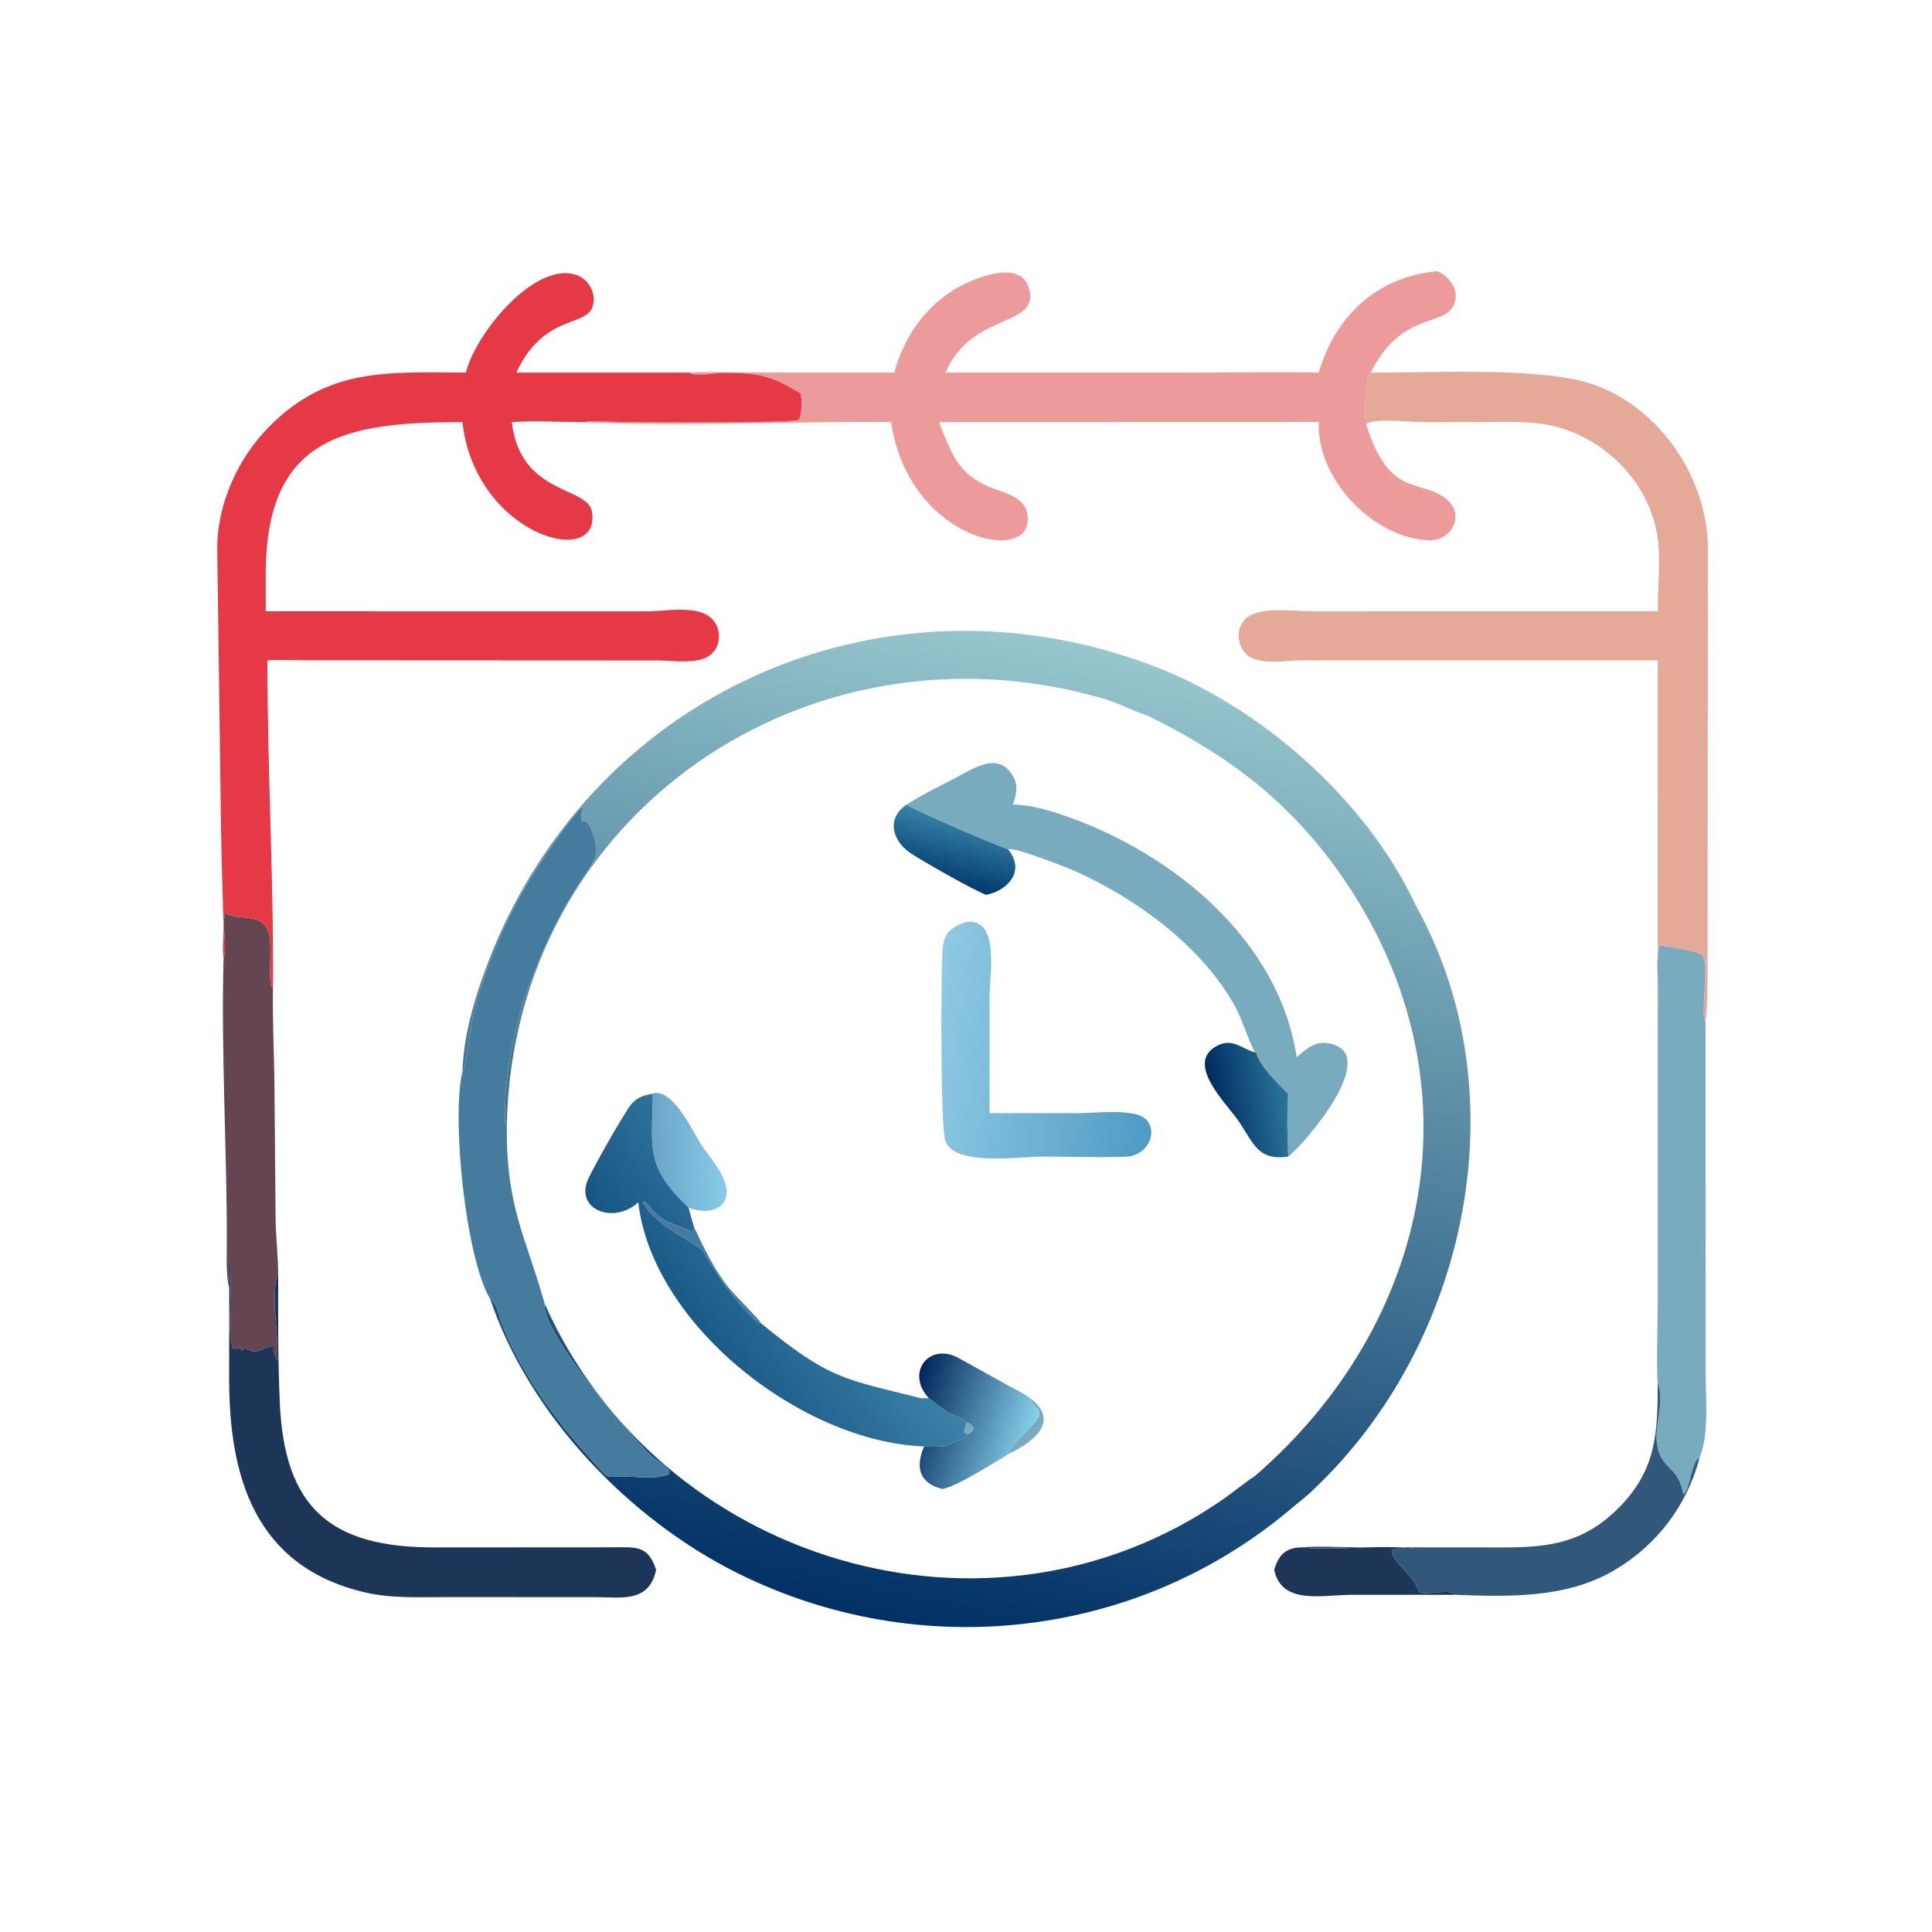 <?xml version="1.0" encoding="utf-8" ?><svg xmlns="http://www.w3.org/2000/svg" xmlns:xlink="http://www.w3.org/1999/xlink" width="1024" height="1024" viewBox="0 0 1024 1024"><path fill="#EC9A9A" transform="scale(2 2)" d="M363.263 98.734C361.725 99.796 361.445 111.094 362.054 112.449C368.338 132.766 377.078 126.545 383.659 132.578C388.326 136.856 384.4 143.418 378.681 143.19C363.781 142.594 348.849 126.821 349.494 111.873C345.748 111.708 341.938 111.864 338.185 111.865L248.873 111.873C251.969 119.814 253.729 125.495 262.198 129.061C265.776 130.568 271.319 131.443 272.226 136.017C275.053 150.281 240.81 143.821 236.167 111.873C209.45 111.597 181.146 113.016 154.689 111.873C157.799 111.362 162.023 111.857 165.249 111.869C172.312 111.895 209.088 112.2 211.764 111.27C212.47 109.37 212.594 106.225 212.152 104.258C204.549 99.641 201.691 98.938 192.082 98.76C189.402 98.71 184.764 100.043 182.489 98.734C188.539 98.469 194.717 98.722 200.777 98.724L237.004 98.734C239.717 88.556 246.355 79.564 256.036 75.076C260.222 73.135 270.027 69.419 272.44 75.774C276.686 86.958 257.442 82.304 250.594 98.734L316.767 98.739C327.662 98.739 338.604 98.511 349.494 98.734C353.865 83.739 364.862 73.385 380.835 71.878C384.399 73.281 387.126 77.399 385.11 81.156C382.206 86.569 371.268 82.729 363.263 98.734Z"/><path fill="#E63946" transform="scale(2 2)" d="M136.834 98.734L182.489 98.734C184.764 100.043 189.402 98.71 192.082 98.76C201.691 98.938 204.549 99.641 212.152 104.258C212.594 106.225 212.47 109.37 211.764 111.27C209.088 112.2 172.312 111.895 165.249 111.869C162.023 111.857 157.799 111.362 154.689 111.873C148.505 111.863 141.753 111.433 135.635 111.873L135.675 112.204C138.161 131.33 155.745 128.81 156.874 135.599C159.447 151.084 125.945 141.994 122.547 111.873C91.328 111.839 70.387 115.764 70.422 152.351L70.43 162.002L171.98 162.009C176.687 161.965 184.874 160.261 188.638 163.968C191.24 166.53 191.176 170.983 188.443 173.424C185.37 176.17 178.487 175.063 174.723 175.037L80.629 174.989C77.4 174.98 74.088 174.796 70.871 175.006C70.849 203.865 72.568 233.067 72.344 261.738L71.997 261.652C70.878 259.118 72.378 250.878 71.171 247.078C69.442 241.639 63.346 244.232 59.649 241.939C58.685 245.938 60.338 250.08 59.238 254.112C58.872 251.277 59.317 248.078 59.239 245.187C59.008 236.693 58.709 228.253 58.581 219.747L57.576 145.802C57.461 133.623 62.971 121.471 71.503 112.902C87.124 97.214 103.182 98.697 123.463 98.734C126.107 88.104 142.118 68.811 153.018 72.975C156.326 74.239 158.388 78.481 156.835 81.778C154.586 86.55 143.919 83.575 136.834 98.734Z"/><path fill="#E4A997" transform="scale(2 2)" d="M362.054 112.449C361.445 111.094 361.725 99.796 363.263 98.734C378.323 98.892 408.568 97.087 422.26 101.901C440.238 108.222 452.8 127.152 452.621 146.032L452.51 252.363C452.508 258.608 452.656 264.817 451.99 271.038C450.478 268.821 453.171 256.294 451.137 253.191C450.439 252.127 441.304 250.706 439.879 250.613C438.524 253.304 439.813 263.066 439.328 266.86C439.079 263.646 439.301 260.25 439.309 257.018L439.328 175.006L344.628 175.013C340.744 175.028 333.82 176.365 330.586 173.622C327.817 171.272 327.384 166.605 330.063 164.019C333.634 160.572 342.825 161.994 347.308 162.004L439.328 162.002C439.307 156.266 439.921 150.217 439.505 144.526C438.39 129.298 426.144 116.225 411.493 112.86C405.718 111.534 399.606 111.84 393.715 111.851L376.477 111.879C373.949 111.873 363.466 110.721 362.054 112.449Z"/><defs><linearGradient id="gradient_0" gradientUnits="userSpaceOnUse" x1="227.928" y1="428.341" x2="282.745" y2="169.742"><stop offset="0" stop-color="#003065"/><stop offset="1" stop-color="#96C7CD"/></linearGradient></defs><path fill="url(#gradient_0)" transform="scale(2 2)" d="M304.154 189.66L303.718 189.518C299.921 188.256 296.373 186.302 292.517 185.177C214.679 162.476 136.276 215.249 134.305 297.778C134.138 297.726 134.008 297.592 133.867 297.49C133.175 274.962 142.51 250.543 154.967 231.866C158.155 227.086 159.064 225.975 156.738 219.933L156.567 219.498C155.047 215.572 153.005 220.319 154.556 213.767C151.924 215.313 142.853 229.126 140.778 232.507C134.106 243.382 128.854 256.032 125.505 268.333C124.73 271.179 123.625 282.736 122.547 284.078C122.791 275.087 125.423 265.768 128.484 257.358C154.999 184.507 232.528 149.42 304.559 176.064C333.762 186.866 362.158 211.846 375.323 240.226C403.025 289.932 388.909 356.122 348.222 394.61C346.576 396.326 344.432 397.882 342.608 399.437C301.714 434.305 243.867 440.919 195.591 416.971C166.866 402.722 140.329 375.141 129.901 344.244C131.614 345.122 132.077 348.322 132.728 350.043C137.962 363.867 147.608 377.011 157.512 387.742C161.523 392.087 159.884 391.335 165.159 391.297C168.955 391.27 173.095 392.133 176.819 390.835C179.149 390.023 173.702 386.778 172.936 386.08C167.357 380.995 143.211 352.802 144.346 345.5C174.754 413.901 262.005 440.563 324.278 397.218C327.061 395.281 329.703 393.009 332.546 391.188C379.582 350.486 392.699 286.824 356.41 233.391C342.585 213.034 326.084 200.438 304.154 189.66Z"/><path fill="#77ABBD" transform="scale(2 2)" d="M240.283 213.221C244.391 210.564 248.876 208.419 253.214 206.158C258.057 203.633 264.676 198.937 268.53 205.813C269.919 208.292 269.299 210.727 268.433 213.221C273.399 213.312 278.301 214.81 282.95 216.456C311.039 226.402 338.977 249.18 343.637 280.163C345.88 278.29 348.167 276.054 351.332 276.4C367.3 278.145 345.621 303.385 341.391 306.488C341.161 301.331 341.001 295.032 341.391 289.914C338.591 287.112 333.987 282.746 332.857 278.911L332.546 278.889C330.395 274.72 329.285 270.119 326.936 266.027C318.044 250.535 301.525 238.481 285.54 231.133C283.37 230.136 268.93 224.415 267.154 225.072C263.987 224.086 242.053 214.637 240.283 213.221Z"/><defs><linearGradient id="gradient_1" gradientUnits="userSpaceOnUse" x1="250.465" y1="233.647" x2="254.538" y2="217.553"><stop offset="0" stop-color="#023C70"/><stop offset="1" stop-color="#3681A5"/></linearGradient></defs><path fill="url(#gradient_1)" transform="scale(2 2)" d="M261.363 237.137C258.76 236.323 243.541 227.708 241.046 225.918C236.263 222.486 235.002 216.68 240.283 213.221C242.053 214.637 263.987 224.086 267.154 225.072C271.79 230.745 267.249 235.946 261.363 237.137Z"/><path fill="#457B9D" transform="scale(2 2)" d="M122.547 284.078C123.625 282.736 124.73 271.179 125.505 268.333C128.854 256.032 134.106 243.382 140.778 232.507C142.853 229.126 151.924 215.313 154.556 213.767C153.005 220.319 155.047 215.572 156.567 219.498L156.738 219.933C159.064 225.975 158.155 227.086 154.967 231.866C142.51 250.543 133.175 274.962 133.867 297.49C134.008 297.592 134.138 297.726 134.305 297.778C134.075 320.039 139.167 327.052 144.346 345.5C143.211 352.802 167.357 380.995 172.936 386.08C173.702 386.778 179.149 390.023 176.819 390.835C173.095 392.133 168.955 391.27 165.159 391.297C159.884 391.335 161.523 392.087 157.512 387.742C147.608 377.011 137.962 363.867 132.728 350.043C132.077 348.322 131.614 345.122 129.901 344.244C123.254 333.068 119.65 295.715 122.547 284.078Z"/><path fill="#654551" transform="scale(2 2)" d="M59.238 254.112C60.338 250.08 58.685 245.938 59.649 241.939C63.346 244.232 69.442 241.639 71.171 247.078C72.378 250.878 70.878 259.118 71.997 261.652L72.344 261.738C72.175 269.96 72.614 278.208 72.721 286.431L73.04 323.262C73.133 328.275 73.732 333.235 73.728 338.261L73.296 338.436C71.82 345.806 74.021 353.317 73.448 360.662C73.182 359.693 72.202 357.789 72.543 357.109L72.343 356.75C69.578 357.013 67.867 359.505 64.807 357.092L64.383 357.801C63.044 357.526 64.424 356.85 61.893 357.53C59.785 354.33 62.045 338.863 60.633 334.214C60.506 336.648 60.961 339.128 60.752 341.535C59.836 337.703 60.113 333.191 60.116 329.251C60.139 304.221 58.579 279.123 59.238 254.112Z"/><defs><linearGradient id="gradient_2" gradientUnits="userSpaceOnUse" x1="306.917" y1="282.307" x2="246.987" y2="273.98"><stop offset="0" stop-color="#4E9BC4"/><stop offset="1" stop-color="#8FC9E3"/></linearGradient></defs><path fill="url(#gradient_2)" transform="scale(2 2)" d="M299.26 306.488C291.761 306.824 284.092 306.504 276.572 306.508C270.27 306.512 252.875 309.15 250.507 302.324C249.266 298.745 249.326 261.026 249.754 252.253C249.987 247.484 251.615 245.792 256.247 244.289C265.037 243.388 262.257 258.62 262.256 263.604L262.241 294.997L286.002 294.989C289.999 294.985 299.396 293.88 302.875 296.027C306.875 298.495 305.377 305.331 299.26 306.488Z"/><path fill="#77ABBD" transform="scale(2 2)" d="M439.328 266.86C439.813 263.066 438.524 253.304 439.879 250.613C441.304 250.706 450.439 252.127 451.137 253.191C453.171 256.294 450.478 268.821 451.99 271.038L451.998 363.061C451.996 369.518 453 380.377 450.407 386.309C448.294 386.99 447.9 394.876 446.112 396.101C444.825 388.549 440.651 389.586 439.312 383.783C437.997 378.081 441.365 372.168 439.328 366.333C438.908 364.742 439.334 347.098 439.334 343.846L439.328 266.86Z"/><defs><linearGradient id="gradient_3" gradientUnits="userSpaceOnUse" x1="321.419" y1="293.255" x2="339.727" y2="290.04"><stop offset="0" stop-color="#002B60"/><stop offset="1" stop-color="#287297"/></linearGradient></defs><path fill="url(#gradient_3)" transform="scale(2 2)" d="M341.391 306.488C333.143 307.767 332.108 302.605 328.042 296.814C324.774 292.16 313.762 281.527 322.732 277.047C326.627 275.102 328.994 277.853 332.546 278.889L332.857 278.911C333.987 282.746 338.591 287.112 341.391 289.914C341.001 295.032 341.161 301.331 341.391 306.488Z"/><defs><linearGradient id="gradient_4" gradientUnits="userSpaceOnUse" x1="172.819" y1="305.383" x2="191.82" y2="305.048"><stop offset="0" stop-color="#6AA4C6"/><stop offset="1" stop-color="#87CAE6"/></linearGradient></defs><path fill="url(#gradient_4)" transform="scale(2 2)" d="M172.541 289.914C178.004 287.682 183.568 299.775 185.628 303.024C187.964 306.706 194.385 313.325 192.092 318.114C190.454 321.532 185.406 321.278 182.489 320.013C171.059 309.267 172.744 304.498 173.008 290.08L172.541 289.914Z"/><defs><linearGradient id="gradient_5" gradientUnits="userSpaceOnUse" x1="183.439" y1="356.501" x2="221.706" y2="329.011"><stop offset="0" stop-color="#175684"/><stop offset="1" stop-color="#3B83A8"/></linearGradient></defs><path fill="url(#gradient_5)" transform="scale(2 2)" d="M167.262 292.671C168.755 290.871 170.339 290.379 172.541 289.914L173.008 290.08C172.744 304.498 171.059 309.267 182.489 320.013C182.894 321.762 183.446 323.42 183.907 325.144C183.522 327.198 184.301 326.584 180.426 325.15C175.294 323.25 174.553 322.659 171.038 318.503L170.374 318.634C174.255 325.577 185.279 329.608 186.447 331.681C190.45 338.786 195.135 345.366 201.243 350.829L201.772 350.767C220.026 365.701 223.609 365.378 244.038 370.54L246.162 370.54C247.941 371.784 249.615 373.201 251.393 374.425C253.069 375.096 254.829 375.786 256.247 376.934C255.923 377.789 255.625 378.546 255.549 379.462L255.823 379.959C256.456 380.007 256.672 379.847 257.256 379.576C255.427 381.712 251.736 382.191 250.594 383.324L248.873 383.324C247.544 383.419 246.224 383.364 244.893 383.324C212.581 382.126 172.964 351.267 169.142 318.634C162.742 324.481 152.707 320.701 155.643 313.009C156.706 310.22 165.461 294.844 167.262 292.671Z"/><path fill="#457B9D" transform="scale(2 2)" d="M170.374 318.634L171.038 318.503C174.553 322.659 175.294 323.25 180.426 325.15C184.301 326.584 183.522 327.198 183.907 325.144C186.505 330.648 189.259 336.438 193.08 341.212C194.742 343.288 201.187 349.6 201.772 350.767L201.243 350.829C195.135 345.366 190.45 338.786 186.447 331.681C185.279 329.608 174.255 325.577 170.374 318.634Z"/><path fill="#1D3557" transform="scale(2 2)" d="M60.752 341.535C60.961 339.128 60.506 336.648 60.633 334.214C62.045 338.863 59.785 354.33 61.893 357.53C64.424 356.85 63.044 357.526 64.383 357.801L64.807 357.092C67.867 359.505 69.578 357.013 72.343 356.75L72.543 357.109C72.202 357.789 73.182 359.693 73.448 360.662C74.021 353.317 71.82 345.806 73.296 338.436L73.728 338.261C73.718 349.453 73.648 360.588 74.15 371.77C75.393 399.496 87.445 410.089 115.033 410.085L162.477 410.056C168.312 410.039 171.802 409.401 173.877 416.049C171.97 424.88 164.601 423.264 157.568 423.252L118.558 423.242C111.319 423.244 103.781 423.655 96.688 421.994C67.479 415.154 60.78 391.281 60.727 365.677L60.752 341.535Z"/><defs><linearGradient id="gradient_6" gradientUnits="userSpaceOnUse" x1="240.4" y1="373.291" x2="272.493" y2="383.737"><stop offset="0" stop-color="#002557"/><stop offset="1" stop-color="#88D2EC"/></linearGradient></defs><path fill="url(#gradient_6)" transform="scale(2 2)" d="M246.162 370.54C239.819 363.764 246.294 355.414 254.315 360.037L267.047 367.095C268.982 368.172 271.254 369.204 273.01 370.54C273.51 372.782 276.718 373.291 274.974 375.995C273.619 378.097 267.332 383.462 267.154 385.375C265.042 386.837 255.115 392.691 253.005 393.43C251.97 393.995 250.907 394.29 249.782 394.61C243.557 393.108 242.535 388.757 244.893 383.324C246.224 383.364 247.544 383.419 248.873 383.324L250.594 383.324C251.736 382.191 255.427 381.712 257.256 379.576C258.811 378.252 257.573 377.751 256.247 376.934C254.829 375.786 253.069 375.096 251.393 374.425C249.615 373.201 247.941 371.784 246.162 370.54Z"/><path fill="#31587A" transform="scale(2 2)" d="M439.328 366.333C441.365 372.168 437.997 378.081 439.312 383.783C440.651 389.586 444.825 388.549 446.112 396.101C447.9 394.876 448.294 386.99 450.407 386.309C447.098 398.987 438.995 409.625 427.668 416.215C414.869 423.662 399.775 423.148 385.408 422.636L385.367 422.187C382.7 421.242 377.834 422.858 375.938 421.836C375.19 417.758 368.55 413.876 368.836 410.778C369.813 410.103 373.483 410.53 374.829 410.392C364.622 409.231 354.06 411.087 344.65 410.072C349.716 409.627 355.186 410.059 360.29 410.064L392.386 410.077C406.671 410.124 417.737 410.722 428.706 399.859C439.027 389.639 439.282 379.825 439.328 366.333Z"/><path fill="#77ABBD" transform="scale(2 2)" d="M267.154 385.375C267.332 383.462 273.619 378.097 274.974 375.995C276.718 373.291 273.51 372.782 273.01 370.54C281.156 376.709 273.711 382.263 267.154 385.375Z"/><path fill="#77ABBD" transform="scale(2 2)" d="M257.256 379.576C256.672 379.847 256.456 380.007 255.823 379.959L255.549 379.462C255.625 378.546 255.923 377.789 256.247 376.934C257.573 377.751 258.811 378.252 257.256 379.576Z"/><path fill="#1D3557" transform="scale(2 2)" d="M337.667 416.049C338.78 412.292 340.481 410.264 344.65 410.072C354.06 411.087 364.622 409.231 374.829 410.392C373.483 410.53 369.813 410.103 368.836 410.778C368.55 413.876 375.19 417.758 375.938 421.836C377.834 422.858 382.7 421.242 385.367 422.187L385.408 422.636L358.22 422.64C350.463 422.65 339.707 425.445 337.667 416.049Z"/></svg>